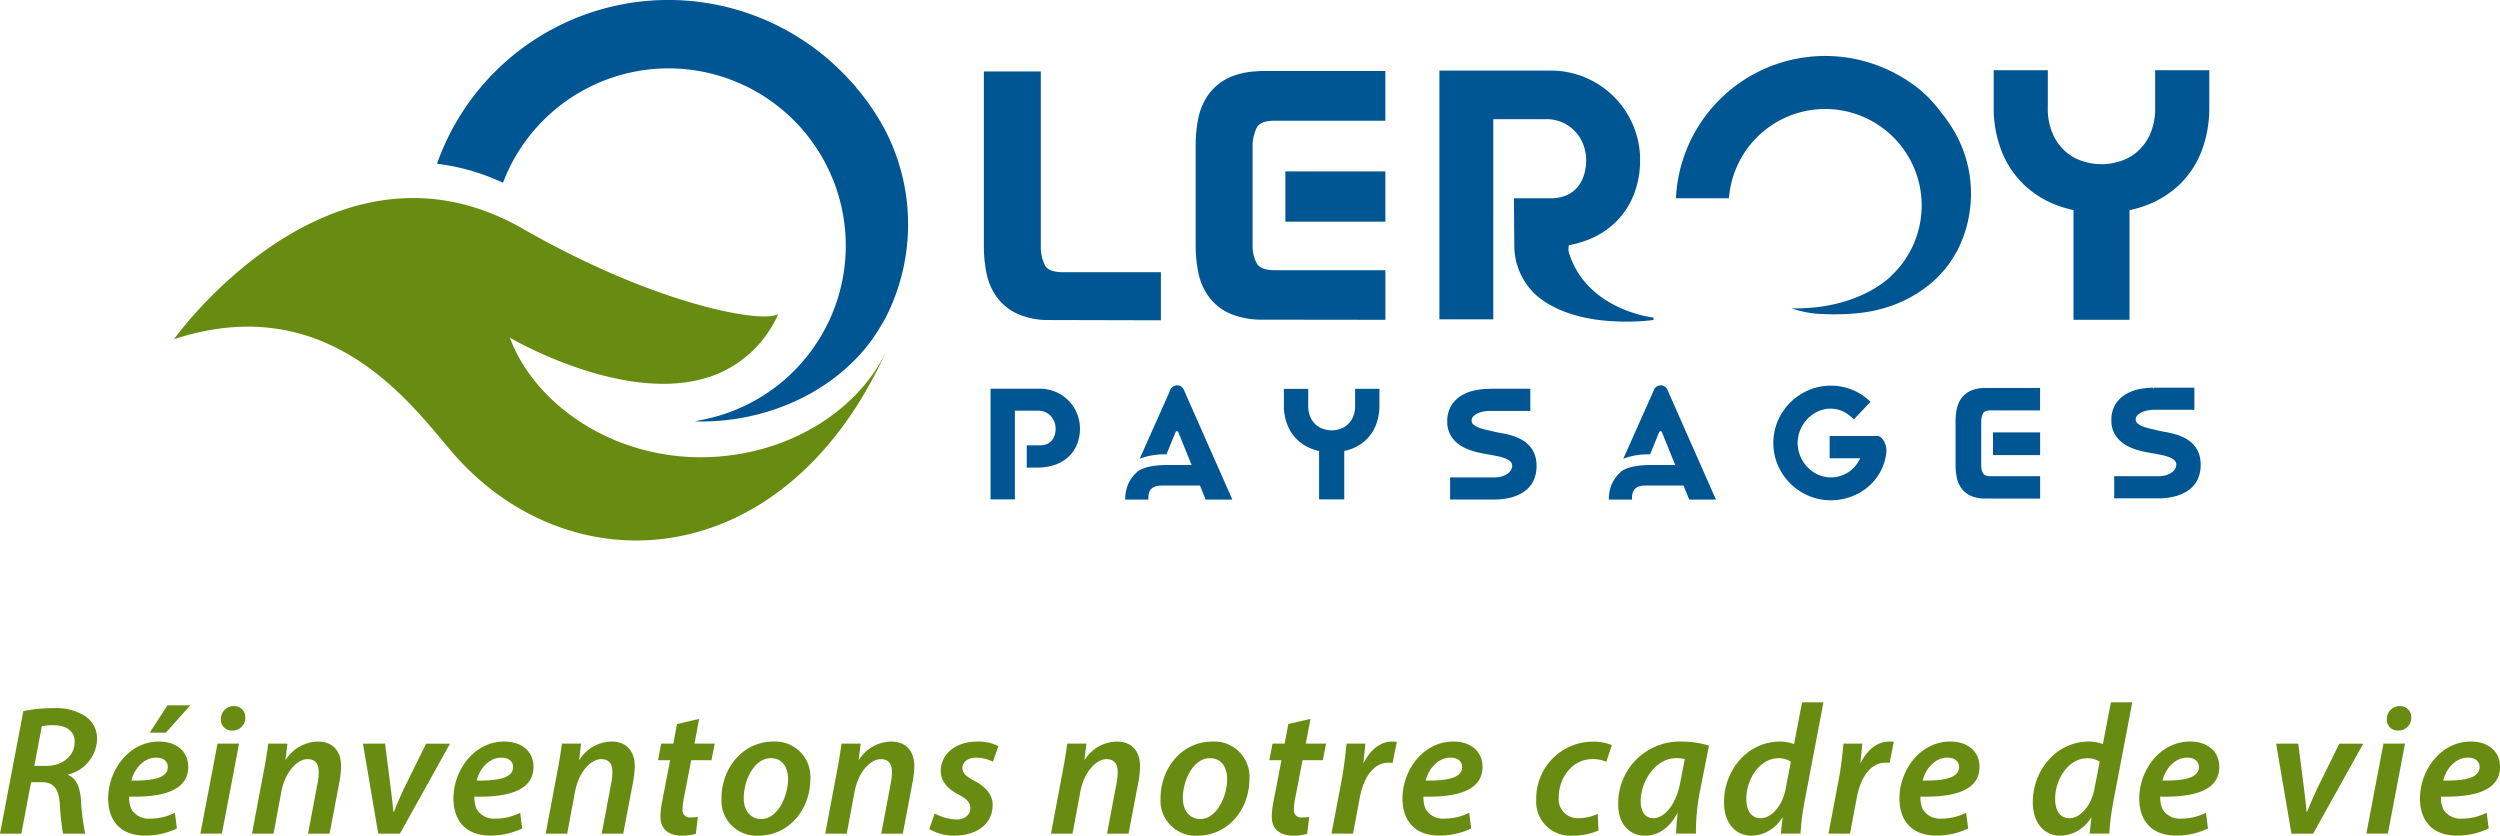 <svg xmlns="http://www.w3.org/2000/svg" width="342.423" height="114.46" viewBox="0 0 342.423 114.46">
  <g id="Groupe_537" data-name="Groupe 537" transform="translate(-634.788 -30.656)">
    <g id="Groupe_45" data-name="Groupe 45" transform="translate(400.74 -56.914)">
      <path id="Tracé_24" data-name="Tracé 24" d="M300.657,112.6A24.284,24.284,0,0,1,322.793,96.94c.174,0,.345-.006.518-.006a24.29,24.29,0,0,1,4.7,48.123l-1.091.216c.272.007.539.03.812.03,11.356,0,21.21-5.988,25.3-14.244-.164.361-.342.7-.51,1.051a28.1,28.1,0,0,0,.534-26.618,33.85,33.85,0,0,0-3.287-5.051q-.373-.455-.739-.867l.049-.007-.857-.943A33.593,33.593,0,0,0,291.625,110,29.777,29.777,0,0,1,300.657,112.6Z" transform="translate(2.281 0)" fill="#005692"/>
      <g id="Groupe_41" data-name="Groupe 41" transform="translate(257.872 114.697)">
        <path id="Tracé_25" data-name="Tracé 25" d="M330.015,148.48c-12.179,0-22.7-7.221-26.138-16.373l.02.013-.018-.021s13.647,8.061,24.969,5.982a22.3,22.3,0,0,0,2.451-.628,15.736,15.736,0,0,0,9.346-8.585c-2.095,1.356-16.856-1.284-34.951-11.667-26.3-15.088-47.822,15.113-47.822,15.113,21.707-7.127,33.115,9.813,38.4,15.811,16.162,18.332,45.222,16.341,59.035-13.889C351.224,142.49,341.371,148.48,330.015,148.48Z" transform="translate(-257.872 -112.979)" fill="#688c11"/>
      </g>
      <path id="Tracé_26" data-name="Tracé 26" d="M430.491,120.865a9.214,9.214,0,0,0,3.111,6.628c3.57,2.981,8.735,3.519,12.211,3.519a29.134,29.134,0,0,0,3.28-.17l.464-.058.006-.327s-8.929-.933-11.516-8.637a2.006,2.006,0,0,1-.073-1.277,13.923,13.923,0,0,0,2.2-.59,11.483,11.483,0,0,0,4.182-2.556,10.936,10.936,0,0,0,2.513-3.815,12.866,12.866,0,0,0,.848-4.7,12.019,12.019,0,0,0-.968-4.789,12.219,12.219,0,0,0-6.5-6.5,12.026,12.026,0,0,0-4.787-.967H420.228v34.07h7.38V103.281h7.176a5.346,5.346,0,0,1,5.179,3.552,5.906,5.906,0,0,1,.373,2.048,6.874,6.874,0,0,1-.291,2.007,4.956,4.956,0,0,1-.874,1.67,4.039,4.039,0,0,1-1.5,1.133,5.289,5.289,0,0,1-2.212.426h-5.026Z" transform="translate(10.974 0.612)" fill="#005692"/>
      <path id="Tracé_27" data-name="Tracé 27" d="M513.456,96.573v5.037a8.684,8.684,0,0,1-.76,3.88,6.968,6.968,0,0,1-1.869,2.4,6.517,6.517,0,0,1-2.387,1.216,8.143,8.143,0,0,1-4.67,0,6.517,6.517,0,0,1-2.387-1.216,6.95,6.95,0,0,1-1.868-2.4,8.691,8.691,0,0,1-.761-3.88V96.573h-7.411v5.069a16.135,16.135,0,0,0,1.057,5.952,13,13,0,0,0,3,4.581,13.448,13.448,0,0,0,4.672,2.927,15.123,15.123,0,0,0,2.2.635v15.029h7.672v-15.02a14.946,14.946,0,0,0,2.244-.644,13.463,13.463,0,0,0,4.67-2.926,12.785,12.785,0,0,0,2.982-4.586,16.5,16.5,0,0,0,1.031-5.948V96.573Z" transform="translate(15.781 0.609)" fill="#005692"/>
      <g id="Groupe_42" data-name="Groupe 42" transform="translate(397.812 97.298)">
        <path id="Tracé_28" data-name="Tracé 28" d="M397.956,96.682l-.534.019v.02a10.47,10.47,0,0,0-3.7.78,7.334,7.334,0,0,0-2.92,2.279,8.375,8.375,0,0,0-1.463,3.289,18.486,18.486,0,0,0-.383,3.85v13.6a18.443,18.443,0,0,0,.383,3.848,8.378,8.378,0,0,0,1.463,3.291,7.322,7.322,0,0,0,2.92,2.278,11.055,11.055,0,0,0,4.237.8l16.985.021v-6.792H399.677c-1.23-.023-2.015-.33-2.333-.911a5.012,5.012,0,0,1-.59-2.594V107.169a5.761,5.761,0,0,1,.59-2.768c.319-.582,1.1-.888,2.322-.911H414.94V96.682Z" transform="translate(-388.952 -96.682)" fill="#005692"/>
        <rect id="Rectangle_97" data-name="Rectangle 97" width="13.695" height="6.883" transform="translate(12.293 13.751)" fill="#005692"/>
      </g>
      <path id="Tracé_29" data-name="Tracé 29" d="M372.506,124.234c-1.231-.023-2.017-.329-2.334-.905a5.7,5.7,0,0,1-.59-2.752V96.743h-7.8v23.89a18.376,18.376,0,0,0,.382,3.832,8.306,8.306,0,0,0,1.465,3.273,7.3,7.3,0,0,0,2.92,2.269,10.537,10.537,0,0,0,3.7.776l15.78.038v-6.587Z" transform="translate(7.024 0.62)" fill="#005692"/>
      <path id="Tracé_56" data-name="Tracé 56" d="M410.03,139.712a3.785,3.785,0,0,1-.332,1.7,3.055,3.055,0,0,1-.815,1.047,2.85,2.85,0,0,1-1.043.53,3.56,3.56,0,0,1-2.043,0,2.842,2.842,0,0,1-1.041-.53,3.057,3.057,0,0,1-.816-1.048,3.8,3.8,0,0,1-.331-1.7v-2.253h-3.332v2.267a7.147,7.147,0,0,0,.469,2.637,5.754,5.754,0,0,0,1.33,2.031,5.946,5.946,0,0,0,2.071,1.3,6.178,6.178,0,0,0,.948.272V152.6h3.447v-6.633a6.4,6.4,0,0,0,.969-.278,5.928,5.928,0,0,0,2.069-1.3,5.646,5.646,0,0,0,1.323-2.033,7.319,7.319,0,0,0,.457-2.635v-2.267H410.03Z" transform="translate(9.626 3.372)" fill="#005692"/>
      <path id="Tracé_57" data-name="Tracé 57" d="M518.355,146.154a3.72,3.72,0,0,0-.819-1.207,4.36,4.36,0,0,0-1.137-.792,7.539,7.539,0,0,0-1.253-.48,10.869,10.869,0,0,0-1.208-.278c-.372-.063-.7-.126-.97-.191-.374-.09-.762-.179-1.163-.271a7.541,7.541,0,0,1-1.062-.317,2.329,2.329,0,0,1-.736-.432.654.654,0,0,1-.233-.518.788.788,0,0,1,.2-.547,1.856,1.856,0,0,1,.6-.43,3.3,3.3,0,0,1,.8-.26,6.279,6.279,0,0,1,.642-.09h5.793v-3.033l-5.4,0-.142,0-.082,0,.018.266h0l-.1-.264-.267,0v.007a10.657,10.657,0,0,0-1.526.181,6,6,0,0,0-1.882.7A4.149,4.149,0,0,0,507,139.58a4.068,4.068,0,0,0-.56,2.2,3.634,3.634,0,0,0,1.142,2.758,4.744,4.744,0,0,0,1.143.8,7.784,7.784,0,0,0,1.262.5,12.112,12.112,0,0,0,1.228.3c.388.072.727.132,1.022.184.435.076.853.16,1.256.249a5.892,5.892,0,0,1,1.012.314,1.8,1.8,0,0,1,.627.427.784.784,0,0,1,.2.547,1.129,1.129,0,0,1-.148.541,1.511,1.511,0,0,1-.459.51,2.889,2.889,0,0,1-.8.386,3.636,3.636,0,0,1-1.106.139c-.11,0-.274,0-.328,0h-5.664v3.033h5.46l.174,0c.12,0,.263,0,.384,0a9.073,9.073,0,0,0,2.327-.28,5.6,5.6,0,0,0,1.845-.843,3.877,3.877,0,0,0,1.225-1.444,4.592,4.592,0,0,0,.426-2.032A4.347,4.347,0,0,0,518.355,146.154Z" transform="translate(16.802 3.361)" fill="#005692"/>
      <path id="Tracé_58" data-name="Tracé 58" d="M427.264,137.448h5.348v3.034H426.8a6.26,6.26,0,0,0-.628.09,3.423,3.423,0,0,0-.806.26,1.86,1.86,0,0,0-.595.431.779.779,0,0,0-.2.546.664.664,0,0,0,.232.518,2.4,2.4,0,0,0,.736.432,7.443,7.443,0,0,0,1.062.317q.6.138,1.163.272c.273.063.6.127.971.19a11.459,11.459,0,0,1,1.207.277,8,8,0,0,1,1.252.479,4.4,4.4,0,0,1,1.139.8,3.741,3.741,0,0,1,.819,1.206,4.318,4.318,0,0,1,.311,1.721,4.606,4.606,0,0,1-.426,2.033,3.874,3.874,0,0,1-1.225,1.443,5.619,5.619,0,0,1-1.844.843,9.115,9.115,0,0,1-2.327.28c-.124,0-.268,0-.386,0l-.113,0h-5.519v-3.032h5.664c.058,0,.219,0,.328,0a3.647,3.647,0,0,0,1.106-.14,2.79,2.79,0,0,0,.8-.388,1.52,1.52,0,0,0,.459-.508,1.154,1.154,0,0,0,.149-.542.784.784,0,0,0-.2-.548,1.787,1.787,0,0,0-.627-.426,5.825,5.825,0,0,0-1.012-.313c-.4-.09-.821-.173-1.257-.249l-1.022-.184a11.829,11.829,0,0,1-1.228-.3,7.635,7.635,0,0,1-1.262-.5,4.8,4.8,0,0,1-1.143-.8,3.634,3.634,0,0,1-1.142-2.757,4.055,4.055,0,0,1,.562-2.2,4.155,4.155,0,0,1,1.419-1.384,6.014,6.014,0,0,1,1.882-.7,10.246,10.246,0,0,1,1.526-.183Z" transform="translate(11.043 3.371)" fill="#005692"/>
      <g id="Groupe_44" data-name="Groupe 44" transform="translate(501.901 140.7)">
        <path id="Tracé_59" data-name="Tracé 59" d="M490.206,137.345v.011a4.556,4.556,0,0,0-1.625.347,3.262,3.262,0,0,0-1.306,1.02,3.755,3.755,0,0,0-.653,1.469,8.209,8.209,0,0,0-.171,1.712v6.03a8.169,8.169,0,0,0,.171,1.711,3.773,3.773,0,0,0,.652,1.47,3.269,3.269,0,0,0,1.307,1.021,4.944,4.944,0,0,0,1.892.357l7.559.01v-3.07h-6.8c-.534-.011-.873-.141-1.009-.389a2.2,2.2,0,0,1-.257-1.135v-5.893a2.519,2.519,0,0,1,.258-1.213c.134-.247.474-.377,1-.388h6.8v-3.078h-7.559Z" transform="translate(-486.451 -137.336)" fill="#005692"/>
        <rect id="Rectangle_98" data-name="Rectangle 98" width="6.459" height="3.112" transform="translate(5.121 6.095)" fill="#005692"/>
      </g>
      <path id="Tracé_60" data-name="Tracé 60" d="M474.111,141.66l2.272-2.405-.2-.184A8.176,8.176,0,0,0,474.689,138a7.83,7.83,0,0,0-6.8-.33,8.1,8.1,0,0,0-2.495,1.684,8,8,0,0,0-1.7,2.5,7.746,7.746,0,0,0,0,6.1,7.989,7.989,0,0,0,4.191,4.174,7.6,7.6,0,0,0,3.044.621,7.973,7.973,0,0,0,2.8-.5,7.721,7.721,0,0,0,2.359-1.377,7.283,7.283,0,0,0,1.681-2.105,6.843,6.843,0,0,0,.777-2.652c.1-.889-.486-2.148-1.205-2.175l-.1,0h-6.457v3.051h4.189c-.114.223-.207.38-.255.458l-.056.08a3.6,3.6,0,0,1-.2.316,4.406,4.406,0,0,1-.952.943,4.364,4.364,0,0,1-4.336.443,4.8,4.8,0,0,1-1.439-1.031,4.919,4.919,0,0,1-.976-1.5,4.635,4.635,0,0,1,0-3.581,4.8,4.8,0,0,1,2.415-2.539,4.074,4.074,0,0,1,3.843.216,5.641,5.641,0,0,1,.9.69Z" transform="translate(13.87 3.344)" fill="#005692"/>
      <path id="Tracé_61" data-name="Tracé 61" d="M374.454,140.772a5.443,5.443,0,0,0-2.9-2.9,5.362,5.362,0,0,0-2.134-.431H362.64V152.6h3.332v-12.15h3.151a2.34,2.34,0,0,1,2.268,1.553,2.608,2.608,0,0,1,.163.9,3.021,3.021,0,0,1-.128.882,2.165,2.165,0,0,1-.382.729,1.754,1.754,0,0,1-.653.493,2.292,2.292,0,0,1-.967.187h-1.828v3.052h1.368a7.5,7.5,0,0,0,2.56-.406,5.149,5.149,0,0,0,1.865-1.141,4.849,4.849,0,0,0,1.119-1.7,5.707,5.707,0,0,0,.379-2.1A5.35,5.35,0,0,0,374.454,140.772Z" transform="translate(7.082 3.371)" fill="#005692"/>
      <path id="Tracé_62" data-name="Tracé 62" d="M490.984,113.243a16.984,16.984,0,0,0-1.88-7.428,20.545,20.545,0,0,0-2-3.078c-.067-.082-.133-.157-.2-.236-.073-.1-.147-.2-.221-.3h0l-.023-.026a17.2,17.2,0,0,0-2.482-2.65,20.773,20.773,0,0,0-3.018-2.091c-.21-.113-.416-.22-.617-.318l.026-.016-.7-.334a20.459,20.459,0,0,0-29.292,17.472h7.254a13.3,13.3,0,0,1,.816-3.665l.005,0a13.214,13.214,0,1,1,21.42,14.281h.005s-4.28,4.642-13.681,4.465a14.982,14.982,0,0,0,3.543.744l-.017,0,.072,0c.246.02.494.027.742.034a32.293,32.293,0,0,0,4.6-.1l.022-.011c6.2-.537,11.446-3.982,13.73-8.6-.1.219-.208.425-.311.639A17.051,17.051,0,0,0,490.984,113.243Z" transform="translate(13.025 0.486)" fill="#005692"/>
      <path id="Tracé_63" data-name="Tracé 63" d="M387.914,137.548l0-.006a1,1,0,0,0-1.775.006l-4.244,9.528.307-.128a9.727,9.727,0,0,1,3.15-.491h.219l1.219-2.991c.108-.25.315-.248.421,0l1.8,4.455h-3.472c-.128,0-3.124-.029-4.119,1.078a4.6,4.6,0,0,0-1.363,2.373,5.056,5.056,0,0,0-.138,1.152v.133h3.174v-.133c0-.026,0-.05,0-.075a.53.53,0,0,1,0-.059c0-1.654,1.3-1.654,2-1.654h5.064l.78,1.921h3.655Z" transform="translate(8.25 3.341)" fill="#005692"/>
      <path id="Tracé_64" data-name="Tracé 64" d="M449.96,137.548l0-.006a1,1,0,0,0-1.774.006l-4.245,9.528.309-.128a9.727,9.727,0,0,1,3.15-.491h.219l1.219-2.991c.108-.25.315-.248.421,0l1.8,4.455h-3.472c-.128,0-3.124-.029-4.119,1.078a4.6,4.6,0,0,0-1.363,2.373,5.056,5.056,0,0,0-.138,1.152v.133h3.174v-.133c0-.026,0-.05,0-.075a.526.526,0,0,1,0-.059c0-1.654,1.3-1.654,2-1.654H452.2l.78,1.921h3.655Z" transform="translate(12.443 3.341)" fill="#005692"/>
    </g>
    <g id="Groupe_204" data-name="Groupe 204" transform="translate(420.565 -209.978)">
      <path id="Tracé_2339" data-name="Tracé 2339" d="M217.424,338.107a19.786,19.786,0,0,1,4.187-.4,7.377,7.377,0,0,1,4.3,1.1,3.656,3.656,0,0,1,1.606,3.106,5.145,5.145,0,0,1-3.95,4.873l-.01.077c1.094.423,1.594,1.619,1.742,3.255a31.017,31.017,0,0,0,.6,4.779h-3.042a34.009,34.009,0,0,1-.443-4.068c-.146-2.2-.926-2.98-2.483-2.98h-1.45l-1.336,7.049h-2.924Zm1.5,7.5h1.673c2.286,0,3.854-1.438,3.854-3.279,0-1.579-1.256-2.287-2.921-2.287a6.411,6.411,0,0,0-1.577.148Z" transform="translate(0 -0.075)" fill="#688c11"/>
      <path id="Tracé_2340" data-name="Tracé 2340" d="M239.839,354.146a9.933,9.933,0,0,1-4.371.973c-3.413,0-5.044-2.1-5.044-5.1,0-3.733,2.737-7.777,6.975-7.777,2.432,0,3.99,1.4,3.992,3.459,0,3.179-3.321,4.2-8.088,4.084a3.676,3.676,0,0,0,.326,1.75,2.73,2.73,0,0,0,2.532,1.262,7.385,7.385,0,0,0,3.4-.809Zm-2.819-9.7c-1.832,0-3.052,1.652-3.416,3.144,3.042.034,4.989-.381,4.989-1.864C238.594,344.934,237.966,344.449,237.02,344.449Zm4.646-7.168-3.331,3.747h-2.218l2.432-3.747Z" transform="translate(-1.386 -0.038)" fill="#688c11"/>
      <path id="Tracé_2341" data-name="Tracé 2341" d="M244.238,354.863l2.347-12.33h2.95l-2.349,12.33Zm2.809-15.691a1.753,1.753,0,0,1,1.772-1.774,1.5,1.5,0,0,1,1.571,1.581,1.743,1.743,0,0,1-1.826,1.765A1.468,1.468,0,0,1,247.047,339.172Z" transform="translate(-2.567 -0.048)" fill="#688c11"/>
      <path id="Tracé_2342" data-name="Tracé 2342" d="M251.97,355.318l1.6-8.506c.294-1.475.476-2.757.632-3.823h2.621l-.27,2.212h.049a5.291,5.291,0,0,1,4.428-2.492c1.77,0,3.143,1.062,3.143,3.4a13.486,13.486,0,0,1-.213,2.035l-1.366,7.18h-2.95l1.314-6.957a8.649,8.649,0,0,0,.151-1.468c0-1.031-.376-1.781-1.542-1.781-1.331,0-3.052,1.63-3.584,4.5l-1.066,5.71Z" transform="translate(-3.229 -0.503)" fill="#688c11"/>
      <path id="Tracé_2343" data-name="Tracé 2343" d="M271.611,343.014l.785,6.125c.154,1.46.3,2.4.359,3.213h.077c.3-.782.66-1.665,1.346-3.133l3.059-6.2h3.277l-6.863,12.33h-2.969l-2.1-12.33Z" transform="translate(-4.649 -0.529)" fill="#688c11"/>
      <path id="Tracé_2344" data-name="Tracé 2344" d="M291.554,354.61a9.933,9.933,0,0,1-4.371.973c-3.413,0-5.044-2.1-5.044-5.1,0-3.733,2.738-7.777,6.975-7.777,2.432,0,3.99,1.4,3.993,3.459,0,3.179-3.322,4.2-8.088,4.084a3.687,3.687,0,0,0,.326,1.75,2.731,2.731,0,0,0,2.532,1.262,7.385,7.385,0,0,0,3.4-.809Zm-2.819-9.7c-1.832,0-3.052,1.652-3.416,3.144,3.042.034,4.989-.381,4.989-1.864C290.309,345.4,289.681,344.913,288.735,344.913Z" transform="translate(-5.809 -0.503)" fill="#688c11"/>
      <path id="Tracé_2345" data-name="Tracé 2345" d="M295.953,355.318l1.6-8.506c.294-1.475.476-2.757.631-3.823h2.621l-.27,2.212h.05a5.291,5.291,0,0,1,4.427-2.492c1.77,0,3.144,1.062,3.144,3.4a13.482,13.482,0,0,1-.213,2.035l-1.366,7.18h-2.95l1.314-6.957a8.649,8.649,0,0,0,.151-1.468c0-1.031-.376-1.781-1.542-1.781-1.331,0-3.052,1.63-3.584,4.5l-1.067,5.71Z" transform="translate(-6.99 -0.503)" fill="#688c11"/>
      <path id="Tracé_2346" data-name="Tracé 2346" d="M318.415,339.309l-.639,3.388h2.773l-.445,2.27h-2.775l-.966,4.991a9.461,9.461,0,0,0-.223,1.743.979.979,0,0,0,1.1,1.107,5.54,5.54,0,0,0,1-.072l-.278,2.315a6.262,6.262,0,0,1-1.913.25c-2.041,0-2.935-1.118-2.935-2.534a11.219,11.219,0,0,1,.265-2.3l1.064-5.5h-1.661l.432-2.27h1.666l.5-2.678Z" transform="translate(-8.43 -0.212)" fill="#688c11"/>
      <path id="Tracé_2347" data-name="Tracé 2347" d="M334.461,347.812c0,4.187-2.918,7.786-7.13,7.786a4.8,4.8,0,0,1-5.047-5.084c0-4.177,2.915-7.806,7.128-7.806A4.815,4.815,0,0,1,334.461,347.812Zm-9.126,2.623c0,1.7.9,2.881,2.406,2.881,2.2,0,3.668-3.05,3.668-5.49,0-1.279-.572-2.839-2.357-2.839C326.7,344.988,325.334,348.118,325.336,350.434Z" transform="translate(-9.243 -0.503)" fill="#688c11"/>
      <path id="Tracé_2348" data-name="Tracé 2348" d="M337.827,355.318l1.6-8.506c.3-1.475.475-2.757.632-3.823h2.621l-.27,2.212h.049a5.292,5.292,0,0,1,4.428-2.492c1.769,0,3.143,1.062,3.143,3.4a13.482,13.482,0,0,1-.213,2.035l-1.366,7.18H345.5l1.314-6.957a8.556,8.556,0,0,0,.151-1.468c0-1.031-.376-1.781-1.542-1.781-1.331,0-3.052,1.63-3.584,4.5l-1.066,5.71Z" transform="translate(-10.572 -0.503)" fill="#688c11"/>
      <path id="Tracé_2349" data-name="Tracé 2349" d="M354.163,352.568a6.844,6.844,0,0,0,2.963.815c1.2,0,1.908-.69,1.908-1.52,0-.764-.413-1.265-1.613-1.891-1.424-.737-2.441-1.8-2.441-3.214,0-2.377,2.077-4.049,4.995-4.049a6.019,6.019,0,0,1,2.9.626l-.743,2.131a5.211,5.211,0,0,0-2.312-.55c-1.108,0-1.871.589-1.871,1.426,0,.69.542,1.168,1.587,1.713,1.356.725,2.554,1.745,2.554,3.309,0,2.721-2.267,4.22-5.234,4.22a6.293,6.293,0,0,1-3.45-.911Z" transform="translate(-11.904 -0.503)" fill="#688c11"/>
      <path id="Tracé_2350" data-name="Tracé 2350" d="M371.639,355.318l1.6-8.506c.294-1.475.476-2.757.631-3.823h2.622l-.27,2.212h.049a5.291,5.291,0,0,1,4.428-2.492c1.77,0,3.143,1.062,3.143,3.4a13.486,13.486,0,0,1-.213,2.035l-1.366,7.18h-2.95l1.314-6.957a8.645,8.645,0,0,0,.151-1.468c0-1.031-.376-1.781-1.542-1.781-1.331,0-3.052,1.63-3.584,4.5l-1.066,5.71Z" transform="translate(-13.464 -0.503)" fill="#688c11"/>
      <path id="Tracé_2351" data-name="Tracé 2351" d="M400.225,347.812c0,4.187-2.918,7.786-7.13,7.786a4.8,4.8,0,0,1-5.046-5.084c0-4.177,2.915-7.806,7.127-7.806A4.814,4.814,0,0,1,400.225,347.812Zm-9.125,2.623c0,1.7.9,2.881,2.405,2.881,2.2,0,3.668-3.05,3.668-5.49,0-1.279-.572-2.839-2.356-2.839C392.469,344.988,391.1,348.118,391.1,350.434Z" transform="translate(-14.867 -0.503)" fill="#688c11"/>
      <path id="Tracé_2352" data-name="Tracé 2352" d="M409.98,339.309l-.638,3.388h2.772l-.445,2.27h-2.775l-.966,4.991a9.457,9.457,0,0,0-.222,1.743.978.978,0,0,0,1.1,1.107,5.534,5.534,0,0,0,1-.072l-.278,2.315a6.262,6.262,0,0,1-1.913.25c-2.041,0-2.935-1.118-2.935-2.534a11.213,11.213,0,0,1,.264-2.3l1.064-5.5h-1.661l.433-2.27h1.666l.5-2.678Z" transform="translate(-16.261 -0.212)" fill="#688c11"/>
      <path id="Tracé_2353" data-name="Tracé 2353" d="M413.654,355.318l1.441-7.607c.326-1.745.5-3.626.628-4.722h2.569c-.079.841-.161,1.687-.277,2.593h.077c.844-1.661,2.188-2.873,3.861-2.873a5.787,5.787,0,0,1,.647.035l-.574,2.888a4.8,4.8,0,0,0-.574-.029c-2.094,0-3.426,2.131-3.916,4.752l-.933,4.965Z" transform="translate(-17.057 -0.503)" fill="#688c11"/>
      <path id="Tracé_2354" data-name="Tracé 2354" d="M433.7,354.61a9.927,9.927,0,0,1-4.371.973c-3.413,0-5.043-2.1-5.043-5.1,0-3.733,2.737-7.777,6.974-7.777,2.433,0,3.99,1.4,3.993,3.459,0,3.179-3.321,4.2-8.089,4.084a3.677,3.677,0,0,0,.327,1.75,2.729,2.729,0,0,0,2.531,1.262,7.386,7.386,0,0,0,3.4-.809Zm-2.819-9.7c-1.831,0-3.052,1.652-3.416,3.144,3.042.034,4.99-.381,4.99-1.864C432.453,345.4,431.824,344.913,430.878,344.913Z" transform="translate(-17.967 -0.503)" fill="#688c11"/>
      <path id="Tracé_2355" data-name="Tracé 2355" d="M452.848,354.886a8.464,8.464,0,0,1-3.539.7,4.641,4.641,0,0,1-4.988-4.93,7.778,7.778,0,0,1,7.829-7.938,6.544,6.544,0,0,1,2.529.48l-.764,2.29a4.411,4.411,0,0,0-1.859-.38c-2.859,0-4.65,2.626-4.65,5.2a2.586,2.586,0,0,0,2.712,2.892,6.209,6.209,0,0,0,2.621-.592Z" transform="translate(-19.68 -0.503)" fill="#688c11"/>
      <path id="Tracé_2356" data-name="Tracé 2356" d="M464.526,355.318c.009-.73.1-1.717.21-2.774h-.058c-1.22,2.277-2.856,3.054-4.427,3.054-2.2,0-3.649-1.727-3.649-4.2a8.447,8.447,0,0,1,8.692-8.692,13.4,13.4,0,0,1,3.74.551l-1.279,6.438a29.2,29.2,0,0,0-.508,5.62Zm1.192-10.2a4.662,4.662,0,0,0-1.2-.136c-2.725,0-4.834,3.074-4.841,5.873-.007,1.288.483,2.347,1.765,2.347,1.388,0,3.059-1.71,3.645-4.846Z" transform="translate(-20.731 -0.503)" fill="#688c11"/>
      <path id="Tracé_2357" data-name="Tracé 2357" d="M486.066,336.832l-2.592,13.59a34.7,34.7,0,0,0-.552,4.393h-2.7l.245-2.195h-.052a4.982,4.982,0,0,1-4.22,2.475c-2.219,0-3.754-1.787-3.754-4.579,0-4.331,3.165-8.311,7.7-8.311a5.2,5.2,0,0,1,1.9.354l1.092-5.727Zm-4.463,8.13a2.961,2.961,0,0,0-1.7-.473c-2.525,0-4.4,2.795-4.4,5.568,0,1.491.584,2.644,1.98,2.644,1.3,0,2.893-1.44,3.394-3.984Z" transform="translate(-22.085 0)" fill="#688c11"/>
      <path id="Tracé_2358" data-name="Tracé 2358" d="M488.093,355.318l1.44-7.607c.326-1.745.5-3.626.629-4.722h2.569c-.08.841-.161,1.687-.277,2.593h.077c.844-1.661,2.187-2.873,3.861-2.873a5.769,5.769,0,0,1,.646.035l-.574,2.888a4.788,4.788,0,0,0-.574-.029c-2.093,0-3.425,2.131-3.915,4.752l-.934,4.965Z" transform="translate(-23.424 -0.503)" fill="#688c11"/>
      <path id="Tracé_2359" data-name="Tracé 2359" d="M508.136,354.61a9.933,9.933,0,0,1-4.371.973c-3.413,0-5.044-2.1-5.044-5.1,0-3.733,2.738-7.777,6.975-7.777,2.433,0,3.99,1.4,3.993,3.459,0,3.179-3.321,4.2-8.088,4.084a3.687,3.687,0,0,0,.326,1.75,2.731,2.731,0,0,0,2.532,1.262,7.385,7.385,0,0,0,3.4-.809Zm-2.819-9.7c-1.832,0-3.052,1.652-3.416,3.144,3.042.034,4.989-.381,4.989-1.864C506.891,345.4,506.263,344.913,505.317,344.913Z" transform="translate(-24.333 -0.503)" fill="#688c11"/>
      <path id="Tracé_2360" data-name="Tracé 2360" d="M532.319,336.832l-2.592,13.59a34.7,34.7,0,0,0-.551,4.393h-2.7l.245-2.195h-.052a4.98,4.98,0,0,1-4.219,2.475c-2.22,0-3.755-1.787-3.755-4.579,0-4.331,3.166-8.311,7.7-8.311a5.206,5.206,0,0,1,1.9.354l1.091-5.727Zm-4.463,8.13a2.958,2.958,0,0,0-1.7-.473c-2.524,0-4.4,2.795-4.4,5.568,0,1.491.583,2.644,1.98,2.644,1.3,0,2.893-1.44,3.393-3.984Z" transform="translate(-26.041 0)" fill="#688c11"/>
      <path id="Tracé_2361" data-name="Tracé 2361" d="M544.053,354.61a9.927,9.927,0,0,1-4.371.973c-3.413,0-5.043-2.1-5.043-5.1,0-3.733,2.737-7.777,6.975-7.777,2.432,0,3.989,1.4,3.992,3.459,0,3.179-3.321,4.2-8.088,4.084a3.678,3.678,0,0,0,.327,1.75,2.729,2.729,0,0,0,2.531,1.262,7.386,7.386,0,0,0,3.4-.809Zm-2.819-9.7c-1.831,0-3.052,1.652-3.415,3.144,3.042.034,4.989-.381,4.989-1.864C542.809,345.4,542.18,344.913,541.234,344.913Z" transform="translate(-27.405 -0.503)" fill="#688c11"/>
      <path id="Tracé_2362" data-name="Tracé 2362" d="M558.172,343.014l.785,6.125c.153,1.46.3,2.4.358,3.213h.077c.3-.782.66-1.665,1.346-3.133l3.059-6.2h3.277l-6.863,12.33h-2.97l-2.1-12.33Z" transform="translate(-29.159 -0.529)" fill="#688c11"/>
      <path id="Tracé_2363" data-name="Tracé 2363" d="M568.656,354.863,571,342.534h2.95l-2.348,12.33Zm2.809-15.691a1.753,1.753,0,0,1,1.772-1.774,1.5,1.5,0,0,1,1.572,1.581,1.743,1.743,0,0,1-1.827,1.765A1.469,1.469,0,0,1,571.465,339.172Z" transform="translate(-30.315 -0.048)" fill="#688c11"/>
      <path id="Tracé_2364" data-name="Tracé 2364" d="M586.1,354.61a9.926,9.926,0,0,1-4.37.973c-3.414,0-5.044-2.1-5.044-5.1,0-3.733,2.737-7.777,6.975-7.777,2.432,0,3.99,1.4,3.992,3.459,0,3.179-3.321,4.2-8.088,4.084a3.689,3.689,0,0,0,.327,1.75,2.729,2.729,0,0,0,2.531,1.262,7.386,7.386,0,0,0,3.4-.809Zm-2.818-9.7c-1.832,0-3.052,1.652-3.416,3.144,3.042.034,4.989-.381,4.989-1.864C584.851,345.4,584.223,344.913,583.277,344.913Z" transform="translate(-31.001 -0.503)" fill="#688c11"/>
    </g>
  </g>
</svg>
